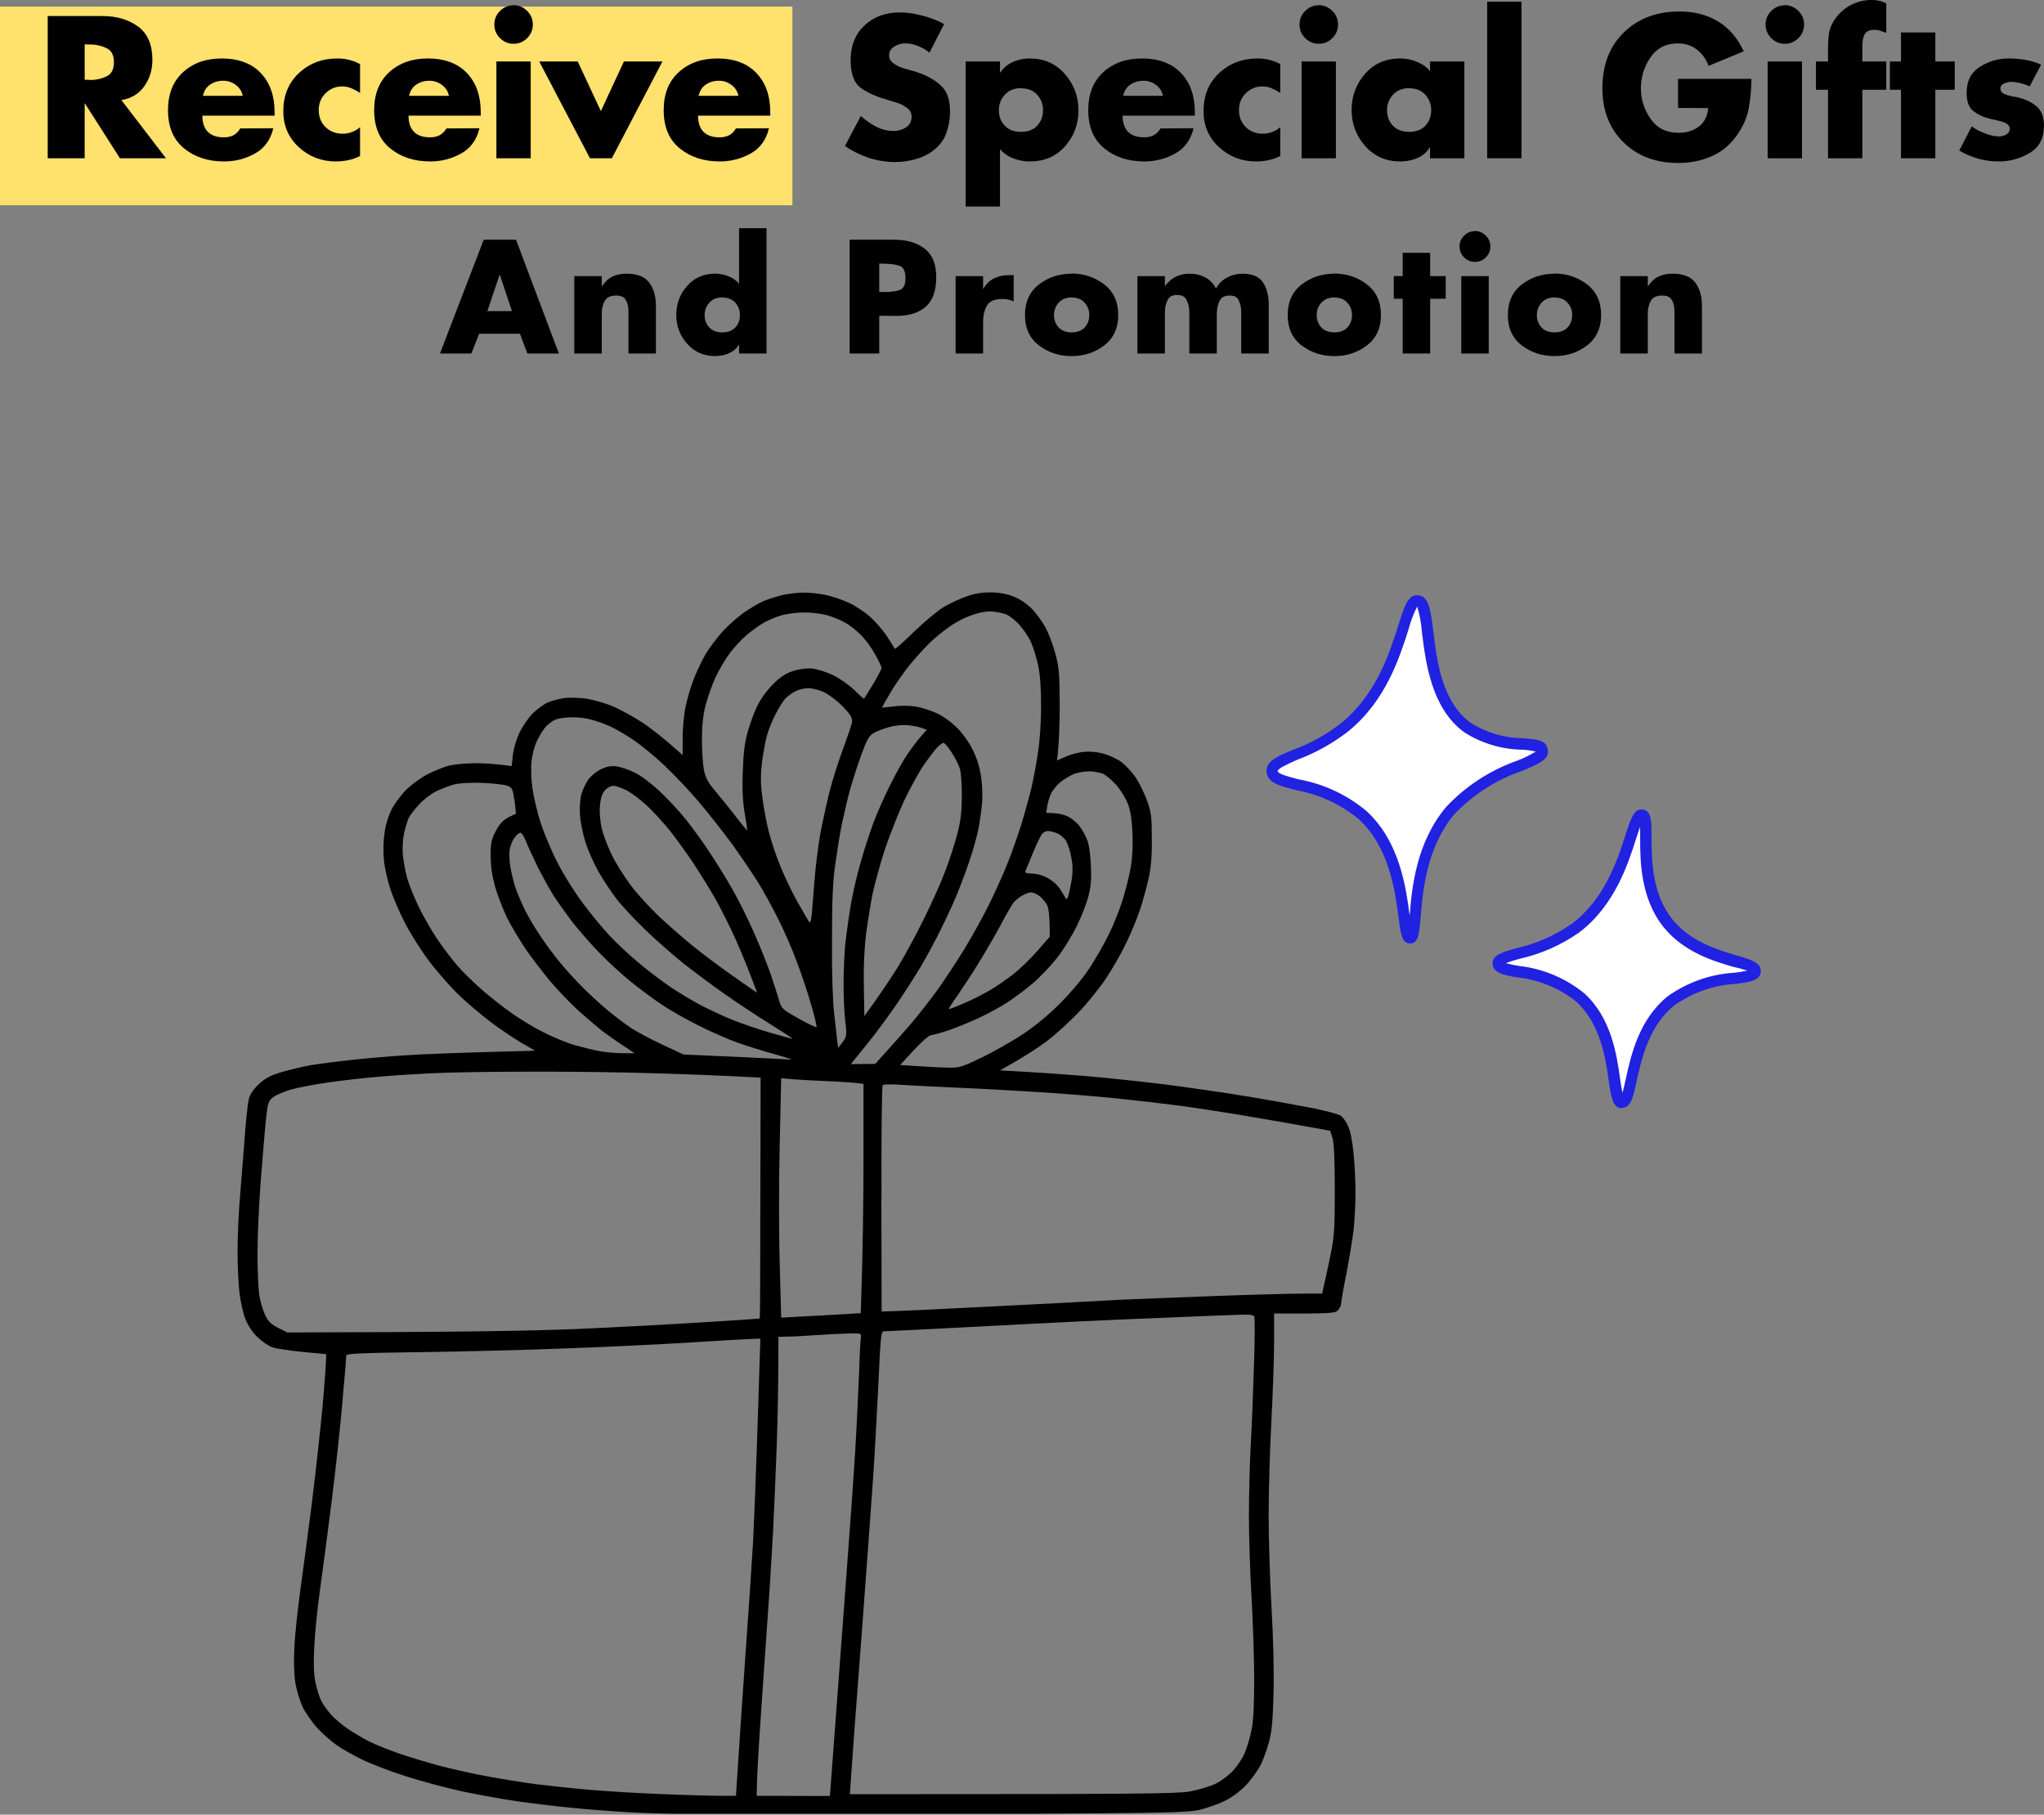 <svg xmlns="http://www.w3.org/2000/svg" xmlns:xlink="http://www.w3.org/1999/xlink" zoomAndPan="magnify" preserveAspectRatio="xMidYMid meet" version="1.0" viewBox="59.11 23.07 541.77 481.01"><rect x="59.11" y="23.07" width="541.77" height="481.01" fill="#808080" stroke="none"/><defs><g/><clipPath id="bea55ddb9d"><path d="M 59.105 24.816 L 269.141 24.816 L 269.141 77.473 L 59.105 77.473 Z M 59.105 24.816 " clip-rule="nonzero"/></clipPath><clipPath id="4cf9a93a7b"><path d="M 122 180.094 L 419 180.094 L 419 503.816 L 122 503.816 Z M 122 180.094 " clip-rule="nonzero"/></clipPath><clipPath id="2a8bd13e01"><path d="M 394.863 180.094 L 470 180.094 L 470 274 L 394.863 274 Z M 394.863 180.094 " clip-rule="nonzero"/></clipPath><clipPath id="924a2136bc"><path d="M 454 237 L 525.926 237 L 525.926 317 L 454 317 Z M 454 237 " clip-rule="nonzero"/></clipPath></defs><g clip-path="url(#bea55ddb9d)"><path fill="#ffe16d" d="M 59.105 24.816 L 269.141 24.816 L 269.141 77.473 L 59.105 77.473 Z M 59.105 24.816 " fill-opacity="1" fill-rule="nonzero"/></g><g clip-path="url(#4cf9a93a7b)"><path fill="#000000" d="M 272.152 180.145 C 273.594 180.145 276.18 180.383 277.906 180.766 C 279.633 181.102 282.414 182.059 284.141 182.871 C 285.867 183.641 288.406 185.363 289.844 186.656 C 291.234 187.902 293.25 190.25 294.258 191.832 C 295.312 193.41 296.176 194.848 296.27 195.039 C 296.344 195.234 298.621 193.219 301.402 190.488 C 304.18 187.809 307.777 184.836 309.312 183.926 C 310.895 183.016 313.531 181.77 315.211 181.195 C 317.223 180.43 319.238 180.094 321.539 180.094 C 323.84 180.094 325.758 180.43 327.676 181.148 C 329.402 181.82 331.176 183.016 332.566 184.406 C 333.766 185.605 335.395 187.902 336.258 189.438 C 337.074 191.016 338.27 194.129 338.848 196.383 C 339.805 199.926 339.949 201.602 339.996 209.555 C 339.996 214.535 339.855 219.996 339.273 224.645 L 341.574 223.637 C 342.824 223.062 345.027 222.488 346.469 222.344 C 348.145 222.199 350.062 222.391 351.742 222.871 C 353.18 223.305 355.242 224.262 356.297 225.027 C 357.352 225.793 359.027 227.613 360.035 229.004 C 360.996 230.441 362.387 233.219 363.105 235.184 C 364.254 238.391 364.398 239.492 364.398 245.242 C 364.473 249.793 364.207 252.906 363.582 255.781 C 363.105 258.031 362.051 261.816 361.281 264.164 C 360.516 266.512 358.789 270.633 357.496 273.266 C 356.25 275.898 353.805 280.117 352.125 282.605 C 350.445 285.098 347.188 289.168 344.789 291.613 C 342.391 294.102 338.652 297.504 336.398 299.18 C 334.145 300.859 330.5 303.254 324.172 306.797 L 330.406 307.137 C 333.855 307.328 340.953 307.805 346.227 308.238 C 351.5 308.668 360.996 309.672 367.324 310.441 C 373.652 311.254 384.008 312.738 390.34 313.793 C 396.668 314.848 404.434 316.285 407.598 316.906 C 410.762 317.578 413.832 318.391 414.453 318.773 C 415.027 319.16 415.941 320.402 416.422 321.555 C 416.992 322.703 417.57 325.672 417.859 328.594 C 418.148 331.375 418.387 336.117 418.387 339.133 C 418.387 342.152 418.148 346.605 417.91 348.953 C 417.621 351.301 416.762 356.57 415.992 360.594 C 415.18 364.57 414.555 368.258 414.555 368.738 C 414.555 369.168 414.168 369.934 413.691 370.414 C 412.969 371.18 411.918 371.277 396.816 371.23 L 396.816 378.797 C 396.816 382.918 396.48 392.355 396.094 399.73 C 395.703 407.109 395.371 418.316 395.371 424.641 C 395.371 430.965 395.703 442.078 396.137 449.309 C 396.613 457.359 396.809 466.125 396.668 471.824 C 396.473 479.059 396.234 481.98 395.469 484.758 C 394.938 486.723 393.934 489.547 393.215 490.984 C 392.445 492.422 390.719 494.816 389.379 496.254 C 387.844 497.836 385.688 499.465 383.816 500.375 C 382.137 501.238 379.117 502.289 377.152 502.77 C 373.844 503.535 369.387 503.633 322.973 503.871 C 295.164 504.016 263.855 504.109 253.453 504.062 C 243.047 504.016 230.629 503.727 225.883 503.441 C 221.137 503.156 214.039 502.625 210.059 502.195 C 206.129 501.812 199.848 501.047 196.156 500.52 C 192.465 499.992 185.895 498.793 181.531 497.883 C 177.168 496.926 170.406 495.105 166.43 493.812 C 162.496 492.566 157.414 490.602 155.16 489.5 C 152.906 488.398 149.887 486.723 148.449 485.715 C 147.012 484.711 144.66 482.699 143.32 481.215 C 141.93 479.73 140.152 477.191 139.34 475.562 C 138.57 473.883 137.66 470.914 137.375 468.949 C 137.039 466.699 136.941 463.203 137.133 459.609 C 137.273 456.449 137.996 449.98 138.621 445.238 C 139.289 440.496 140.684 429.957 141.738 421.766 C 142.742 413.574 144.039 401.887 144.613 395.805 C 145.145 389.672 145.574 384.066 145.574 382.008 L 139.484 381.434 C 136.078 381.094 132.484 380.57 131.43 380.234 C 130.375 379.898 128.551 378.656 127.305 377.457 C 125.961 376.117 124.766 374.297 124.141 372.668 C 123.566 371.23 122.895 368.211 122.605 365.961 C 122.316 363.707 122.078 358.773 122.078 354.941 C 122.078 351.109 122.316 345.504 122.555 342.488 C 122.793 339.469 123.371 332.332 123.801 326.68 C 124.191 321.027 124.762 315.52 125.047 314.465 C 125.34 313.219 126.246 311.832 127.637 310.535 C 129.266 308.957 130.609 308.188 133.488 307.328 C 135.5 306.703 139.098 305.844 141.492 305.41 C 143.891 305.027 148.926 304.355 152.762 303.973 C 156.598 303.543 162.973 303.016 166.906 302.777 C 170.883 302.488 180.137 302.105 200.945 301.578 L 197.207 299.422 C 195.191 298.18 191.598 295.832 189.344 294.105 C 187.043 292.383 183.207 289.172 180.855 286.922 C 178.508 284.668 174.914 280.598 172.852 277.82 C 170.742 275.039 167.91 270.539 166.473 267.758 C 165.035 264.98 163.309 261.004 162.637 258.898 C 161.914 256.789 161.152 253.438 160.91 251.473 C 160.672 249.27 160.672 246.492 160.984 244.289 C 161.223 242.035 161.945 239.641 162.805 237.82 C 163.574 236.238 165.395 233.797 166.785 232.406 C 168.176 231.02 170.719 229.199 172.445 228.289 C 174.168 227.426 176.664 226.418 177.957 226.035 C 179.301 225.703 182.418 225.414 184.91 225.367 C 187.402 225.367 190.664 225.559 194.738 226.133 L 195.027 223.352 C 195.172 221.82 195.941 219.188 196.707 217.461 C 197.523 215.738 199.105 213.391 200.254 212.238 C 201.453 211.043 203.277 209.699 204.332 209.27 C 205.387 208.793 207.449 208.266 208.887 208.074 C 210.324 207.926 213.008 208.027 214.879 208.312 C 216.699 208.645 219.867 209.559 221.832 210.418 C 223.797 211.281 227.25 213.199 229.504 214.684 C 231.758 216.168 235.016 218.707 240.051 223.211 L 240.051 218.66 C 240.051 216.168 240.383 212.43 240.82 210.418 C 241.25 208.359 242.207 205.055 242.977 203.09 C 243.742 201.125 245.18 198.109 246.141 196.434 C 247.148 194.754 249.16 192.121 250.598 190.492 C 252.039 188.91 254.531 186.707 256.113 185.559 C 257.695 184.457 260.094 183.02 261.387 182.445 C 262.68 181.871 265.078 181.152 266.66 180.766 C 268.242 180.43 270.738 180.145 272.176 180.145 Z M 315.305 186.656 C 314.105 187.137 312.043 188.285 310.75 189.195 C 309.406 190.105 307.297 191.832 306.004 193.027 C 304.711 194.227 302.312 196.812 300.68 198.777 C 299.051 200.742 296.559 204.191 295.262 206.441 C 293.922 208.691 292.867 210.562 292.914 210.609 C 292.988 210.656 294.305 210.516 295.887 210.324 C 297.469 210.082 300.059 210.082 301.641 210.324 C 303.223 210.562 305.859 211.375 307.539 212.191 C 309.266 213.004 311.516 214.684 312.957 216.168 C 314.348 217.555 316.121 220.094 317.031 222.012 C 318.117 224.246 318.836 226.641 319.188 229.195 C 319.48 231.305 319.578 234.418 319.379 236.141 C 319.238 237.867 318.809 240.883 318.422 242.848 C 318.043 244.812 316.984 248.598 316.07 251.23 C 315.211 253.867 313.676 257.891 312.715 260.238 C 311.758 262.535 309.84 266.703 308.402 269.578 C 307.012 272.406 304.711 276.668 303.32 279.016 C 301.93 281.363 299.102 285.816 297.039 288.836 C 295.023 291.852 291.379 296.785 288.984 299.758 L 284.621 305.121 L 291.094 305.074 C 295.551 300.141 298.43 296.883 300.395 294.633 C 302.312 292.383 305.477 288.355 307.395 285.723 C 309.312 283.086 312.668 278.012 314.824 274.465 C 316.984 270.922 320.004 265.41 321.539 262.25 C 323.074 259.09 325.23 254.297 326.285 251.617 C 327.387 248.887 329.02 244.145 329.977 241.078 C 330.887 237.965 332.086 233.699 332.566 231.594 C 333.043 229.484 333.812 225.414 334.242 222.492 C 334.719 219.473 335.059 214.25 335.059 210.277 C 335.059 205.535 334.82 202.133 334.293 199.496 C 333.816 197.391 332.996 194.613 332.375 193.27 C 331.801 191.977 330.359 189.82 329.211 188.574 C 328.012 187.332 326.43 186.086 325.613 185.844 C 324.797 185.605 323.551 185.32 322.738 185.223 C 321.922 185.078 320.438 185.129 319.379 185.367 C 318.324 185.559 316.504 186.133 315.305 186.66 Z M 261.605 188.094 C 260.406 188.766 258.395 190.25 257.098 191.305 C 255.805 192.406 253.789 194.562 252.59 196.141 C 251.391 197.723 249.668 200.645 248.754 202.609 C 247.844 204.574 246.695 207.926 246.117 210.035 C 245.449 212.668 245.16 215.496 245.16 219.137 C 245.16 222.059 245.398 225.648 245.688 227.184 C 246.164 229.387 246.789 230.535 249.043 233.172 C 250.531 234.941 252.977 237.961 254.414 239.879 C 255.852 241.746 257.098 243.23 257.148 243.184 C 257.219 243.137 256.906 241.121 256.523 238.777 C 255.992 235.711 255.801 232.547 255.992 227.758 C 256.133 222.918 256.469 219.996 257.238 217.219 C 257.812 215.113 258.965 211.996 259.781 210.273 C 260.691 208.406 262.371 206.059 263.953 204.477 C 265.918 202.512 267.309 201.602 269.273 200.934 C 270.953 200.406 272.82 200.164 274.309 200.262 C 275.652 200.406 278.047 201.125 279.82 201.988 C 281.547 202.801 284.09 204.574 285.48 205.914 C 286.82 207.254 288.02 208.309 288.117 208.262 C 288.215 208.168 289.316 206.441 290.516 204.43 C 291.762 202.371 292.766 200.406 292.766 200.117 C 292.766 199.781 291.953 198.105 290.992 196.383 C 290.035 194.656 288.355 192.406 287.254 191.352 C 286.199 190.25 284.375 188.812 283.18 188.141 C 281.98 187.426 279.727 186.512 278.145 186.082 C 276.562 185.699 273.875 185.363 272.152 185.41 C 270.426 185.41 267.836 185.75 266.398 186.129 C 264.957 186.516 262.801 187.426 261.602 188.094 Z M 267.453 208.023 C 266.883 208.598 265.633 210.465 264.77 212.191 C 263.859 213.914 262.805 216.5 262.422 217.938 C 261.988 219.375 261.414 222.633 261.078 225.125 C 260.688 228.523 260.688 230.824 261.152 234.227 C 261.441 236.715 262.203 240.836 262.828 243.328 C 263.453 245.816 264.844 250.031 265.945 252.668 C 267 255.301 269.062 259.613 270.547 262.246 C 272.035 264.883 273.426 267.23 273.617 267.516 C 273.855 267.805 274.145 266.895 274.285 265.363 C 274.383 263.926 274.719 259.805 275.008 256.262 C 275.301 252.715 275.969 247.301 276.496 244.285 C 277.07 241.266 278.172 236.188 278.941 233.027 C 279.754 229.867 281.387 224.691 282.586 221.531 C 283.734 218.367 284.836 215.207 284.934 214.488 C 285.074 213.387 284.645 212.621 282.633 210.465 C 281.242 209.027 279.035 207.305 277.695 206.633 C 276.352 205.961 274.434 205.484 273.379 205.484 C 272.324 205.484 270.836 205.82 270.023 206.25 C 269.207 206.633 268.105 207.449 267.48 208.023 Z M 203.496 216.023 C 202.773 216.934 201.77 218.656 201.242 219.855 C 200.711 221.051 200.137 223.305 199.996 224.883 C 199.801 226.512 199.898 229.578 200.234 232.07 C 200.566 234.418 201.574 238.633 202.488 241.41 C 203.398 244.188 205.41 248.93 206.996 251.949 C 208.527 254.965 211.5 259.707 213.609 262.488 C 215.672 265.266 218.836 269.098 220.66 271.062 C 222.48 273.027 226.027 276.332 228.523 278.391 C 231.016 280.5 234.805 283.324 236.914 284.762 C 239.023 286.152 242.57 288.309 244.824 289.504 C 247.078 290.652 250.816 292.426 253.215 293.383 C 255.613 294.344 260.07 295.875 263.188 296.785 C 266.254 297.648 268.941 298.414 269.18 298.414 C 269.371 298.414 266.734 296.691 263.285 294.535 C 259.832 292.426 254.461 288.832 251.297 286.629 C 248.133 284.426 243.195 280.738 240.27 278.438 C 237.391 276.141 232.789 272.066 230.055 269.434 C 227.324 266.797 223.918 263.156 222.48 261.289 C 221.09 259.469 218.934 256.211 217.734 254.105 C 216.535 251.996 215 248.547 214.332 246.441 C 213.66 244.332 212.988 241.121 212.844 239.254 C 212.703 237.289 212.844 235.039 213.176 233.746 C 213.469 232.547 214.328 230.777 215 229.77 C 215.766 228.715 217.203 227.52 218.449 226.945 C 220.082 226.176 221.086 226.035 222.668 226.227 C 223.773 226.418 225.93 227.137 227.418 227.902 C 228.953 228.621 231.781 230.777 233.938 232.789 C 236.047 234.75 239.164 238.105 240.84 240.211 C 242.52 242.32 245.301 246.105 246.93 248.594 C 248.609 251.086 251.438 255.637 253.164 258.656 C 254.891 261.672 257.574 267.086 259.109 270.633 C 260.691 274.176 262.609 279.062 263.426 281.41 C 264.191 283.758 265.199 286.82 265.582 288.117 C 266.254 290.461 266.398 290.559 270.762 293.051 C 273.254 294.438 275.363 295.445 275.508 295.301 C 275.648 295.156 275.031 292.473 274.117 289.41 C 273.254 286.344 271.527 281.219 270.328 278.055 C 269.18 274.895 266.973 269.816 265.438 266.797 C 263.953 263.781 261.508 259.324 260.066 256.98 C 258.582 254.633 255.465 250.031 253.164 246.824 C 250.812 243.613 246.836 238.582 244.34 235.613 C 241.848 232.691 237.727 228.332 235.23 225.984 C 232.738 223.59 228.953 220.523 226.84 219.086 C 224.73 217.699 221.949 216.07 220.609 215.496 C 219.312 214.922 217.156 214.152 215.812 213.816 C 214.52 213.434 212.219 213.148 210.781 213.195 C 209.34 213.195 207.375 213.434 206.465 213.77 C 205.555 214.109 204.211 215.113 203.492 216.023 Z M 290.613 217.41 C 289.461 218.129 288.84 219.23 287.449 223.016 C 286.488 225.648 285.148 229.816 284.426 232.309 C 283.758 234.801 282.797 238.918 282.27 241.41 C 281.742 243.902 280.977 248.789 280.496 252.188 C 279.824 256.93 279.633 261.723 279.633 272.309 C 279.559 280.5 279.824 288.449 280.207 291.707 C 280.539 294.727 280.93 298.031 281.023 299.039 L 281.262 300.809 C 283.609 297.984 283.656 297.84 283.18 294.008 C 282.887 291.805 282.703 287.254 282.703 283.805 C 282.703 280.402 282.941 275.516 283.18 273.027 C 283.469 270.535 284.09 265.984 284.617 262.965 C 285.094 259.949 286.297 254.871 287.207 251.711 C 288.07 248.547 289.652 243.805 290.609 241.172 C 291.617 238.535 293.582 234.035 295.07 231.109 C 296.508 228.188 298.57 224.547 299.625 222.969 C 300.727 221.387 302.309 219.281 303.172 218.32 L 304.754 216.5 C 302.883 215.734 301.207 215.445 299.863 215.305 C 298.328 215.156 296.266 215.352 294.688 215.832 C 293.246 216.215 291.426 216.934 290.609 217.41 Z M 303.797 226.082 C 302.648 227.805 300.395 231.879 298.812 235.184 C 297.277 238.488 294.977 244.285 293.68 248.117 C 292.434 251.949 290.996 257.219 290.422 259.852 C 289.891 262.488 289.125 267.23 288.695 270.391 C 288.219 274.176 287.973 278.918 288.07 284.285 L 288.211 292.426 C 293.004 285.77 295.785 281.551 297.465 278.773 C 299.141 275.996 302.211 270.297 304.273 266.082 C 306.336 261.863 308.828 256.262 309.785 253.625 C 310.793 250.992 312.137 246.773 312.809 244.285 C 313.719 240.789 314.004 238.488 314.055 234.227 C 314.055 231.207 313.863 227.855 313.523 226.801 C 313.191 225.746 312.23 223.828 311.367 222.535 C 310.504 221.195 309.547 220.094 309.258 219.996 C 308.969 219.902 308.105 220.523 307.34 221.387 C 306.574 222.25 304.992 224.355 303.793 226.082 Z M 340.238 230.344 C 339.328 231.062 338.176 232.406 337.742 233.316 C 337.312 234.227 336.832 235.758 336.688 236.762 L 336.398 238.535 C 339.371 238.535 341.098 238.969 342.152 239.492 C 343.207 240.02 344.598 241.172 345.223 242.031 C 345.848 242.848 346.754 244.43 347.188 245.48 C 347.715 246.68 348.098 249.219 348.242 252.188 C 348.434 255.734 348.312 257.84 347.668 260.332 C 347.234 262.199 345.848 265.84 344.551 268.477 C 343.258 271.109 340.859 274.988 339.184 277.098 C 337.504 279.207 334.625 282.223 332.805 283.758 C 330.934 285.336 327.914 287.59 326.094 288.785 C 324.27 289.984 320.82 291.852 318.422 292.953 C 316.023 294.055 312.43 295.539 310.414 296.211 C 308.352 296.883 306.289 297.457 305.859 297.457 C 305.383 297.457 303.367 299.23 301.352 301.383 L 297.707 305.359 C 305.957 305.934 309.598 306.078 311.133 306.078 C 313.531 306.078 314.586 305.695 319.766 303.156 C 322.977 301.574 327.77 298.844 330.406 297.074 C 333.379 295.109 337.023 292.09 339.996 289.121 C 342.824 286.297 346.086 282.414 347.859 279.73 C 349.492 277.242 351.793 273.219 352.941 270.871 C 354.141 268.523 355.723 264.5 356.539 262.008 C 357.352 259.52 358.359 255.492 358.793 253.145 C 359.273 250.273 359.434 247.16 359.27 243.805 C 359.129 240.309 358.738 237.961 358.07 236.141 C 357.496 234.703 356.152 232.453 355 231.16 C 353.852 229.867 352.219 228.523 351.406 228.141 C 350.543 227.805 348.816 227.52 347.57 227.52 C 346.273 227.566 344.5 227.902 343.59 228.285 C 342.68 228.715 341.145 229.625 340.234 230.344 Z M 174.582 232.883 C 173.289 233.555 171.273 235.086 170.172 236.332 C 169.02 237.531 167.824 239.109 167.438 239.879 C 167.105 240.598 166.527 242.465 166.191 244.047 C 165.859 245.723 165.715 248.117 165.902 249.793 C 166.094 251.375 166.527 253.961 166.957 255.543 C 167.348 257.121 168.73 260.57 169.977 263.207 C 171.227 265.84 173.527 269.816 175.059 272.066 C 176.594 274.32 178.945 277.434 180.285 278.965 C 181.629 280.547 184.555 283.422 186.809 285.387 C 189.062 287.348 192.609 290.129 194.719 291.613 C 196.828 293.098 200.473 295.348 202.867 296.547 C 205.266 297.793 209.004 299.371 211.258 300.043 C 213.512 300.664 216.629 301.48 218.211 301.719 C 219.793 302.004 222.48 302.246 224.203 302.246 L 227.32 302.246 C 222.145 298.844 219.648 297.074 218.453 296.117 C 217.254 295.156 214.566 292.859 212.508 291.039 C 210.445 289.168 206.992 285.578 204.883 283.086 C 202.82 280.594 199.848 276.715 198.312 274.465 C 196.828 272.211 194.672 268.617 193.566 266.465 C 192.512 264.262 191.074 260.621 190.402 258.32 C 189.539 255.301 189.203 252.953 189.156 250.031 C 189.156 246.488 189.348 245.625 190.5 243.375 C 191.457 241.555 192.367 240.547 193.758 239.781 C 194.812 239.254 195.727 238.777 195.82 238.777 C 195.918 238.777 195.723 237.195 195.488 235.328 C 194.957 231.973 194.914 231.828 193.426 231.301 C 192.562 231.016 189.59 230.68 186.809 230.586 C 183.598 230.488 180.914 230.633 179.379 231.016 C 178.082 231.398 175.926 232.215 174.582 232.883 Z M 218.117 236.762 C 217.977 238.68 218.191 240.836 218.648 242.848 C 219.078 244.57 220.277 247.688 221.332 249.793 C 222.34 251.902 224.59 255.445 226.27 257.699 C 227.949 259.949 231.352 263.684 233.844 266.031 C 236.34 268.379 240.414 271.926 242.906 273.938 C 245.398 275.949 249.621 279.109 252.258 280.977 C 254.895 282.848 257.676 284.809 258.441 285.289 L 259.785 286.199 C 257.434 279.875 255.66 275.566 254.32 272.547 C 252.977 269.527 250.676 264.883 249.234 262.246 C 247.797 259.613 245.016 255.109 243.098 252.188 C 241.18 249.266 238.207 245.195 236.531 243.086 C 234.852 240.98 232.07 238.008 230.395 236.43 C 228.715 234.895 226.316 233.121 225.07 232.5 C 223.777 231.879 222.289 231.352 221.668 231.352 C 221.043 231.352 220.035 231.879 219.461 232.547 C 218.648 233.457 218.312 234.559 218.117 236.762 Z M 332.996 248.883 C 332.039 251.23 331.125 253.48 330.938 253.863 C 330.695 254.441 331.078 254.582 332.66 254.633 C 333.957 254.633 335.586 255.109 337.023 255.926 C 338.559 256.836 339.66 257.938 340.574 259.52 C 341.82 261.723 341.867 261.723 342.25 260.57 C 342.488 259.902 342.875 257.984 343.16 256.262 C 343.496 254.105 343.453 252.285 343.062 250.273 C 342.773 248.691 342.152 246.773 341.672 245.961 C 341.195 245.195 340.09 244.234 339.227 243.902 C 338.316 243.562 337.262 243.328 336.879 243.328 C 336.445 243.328 335.824 243.613 335.441 243.949 C 335.051 244.332 333.953 246.535 332.996 248.883 Z M 194.195 248.355 C 194.051 249.41 194.121 251.566 194.434 253.145 C 194.723 254.727 195.344 257.219 195.824 258.656 C 196.352 260.094 197.453 262.68 198.316 264.402 C 199.18 266.129 200.953 269.145 202.297 271.109 C 203.59 273.074 205.891 276.188 207.379 278.008 C 208.863 279.828 211.695 282.941 213.66 284.906 C 215.625 286.871 218.789 289.746 220.609 291.23 C 222.434 292.715 225.07 294.68 226.363 295.539 C 227.707 296.449 231.352 298.414 234.516 299.898 L 240.27 302.582 C 260.312 303.445 267.117 303.828 268.316 303.922 C 269.562 304.07 268.078 303.492 264.723 302.582 C 261.559 301.719 256.906 300.281 254.414 299.371 C 251.918 298.461 247.27 296.449 244.105 294.82 C 240.941 293.242 236.625 290.797 234.516 289.359 C 232.406 287.973 228.762 285.242 226.363 283.324 C 223.969 281.41 220.082 277.816 217.734 275.375 C 215.336 272.883 212.078 269.145 210.496 267.039 C 208.914 264.93 206.801 261.961 205.844 260.477 C 204.887 258.941 203.016 255.59 201.719 253.051 C 200.473 250.465 198.988 247.301 198.508 246.055 C 198.031 244.812 197.355 243.758 197.02 243.805 C 196.73 243.805 196.016 244.379 195.438 245.148 C 194.91 245.867 194.336 247.301 194.191 248.355 Z M 327.77 262.297 C 327.34 262.824 325.758 265.555 324.223 268.477 C 322.641 271.398 319.957 275.996 318.23 278.773 C 316.504 281.551 314.059 285.242 312.812 287.062 C 311.566 288.832 310.559 290.367 310.652 290.512 C 310.727 290.605 312.477 289.938 314.586 289.027 C 316.695 288.117 319.812 286.535 321.539 285.527 C 323.266 284.523 326.047 282.559 327.77 281.219 C 329.496 279.875 332.324 277.098 334.102 275.086 L 337.359 271.352 C 337.359 265.746 337.07 263.828 336.637 262.965 C 336.25 262.199 335.344 261.098 334.625 260.57 C 333.855 259.996 332.852 259.566 332.324 259.613 C 331.793 259.613 330.742 260.043 329.926 260.523 C 329.109 261.004 328.152 261.816 327.77 262.297 Z M 159.48 308.473 C 155.934 308.762 149.988 309.434 146.297 309.957 C 142.602 310.484 138.047 311.348 136.227 311.875 C 134.402 312.402 132.246 313.312 131.527 313.887 C 130.328 314.797 130.09 315.418 129.707 318.773 C 129.465 320.883 128.844 328.113 128.316 334.82 C 127.785 341.527 127.355 350.723 127.355 355.18 C 127.355 359.633 127.594 364.711 127.832 366.438 C 128.121 368.16 128.84 370.508 129.414 371.707 C 130.23 373.383 131.043 374.148 132.867 375.059 L 135.266 376.258 C 182.637 376.164 200.039 375.824 211.738 375.348 C 221.902 374.914 237.008 374.102 245.301 373.574 C 253.594 373.094 260.453 372.617 260.5 372.52 C 260.57 372.473 260.641 358.102 260.641 340.57 L 260.715 308.715 C 251.219 308.188 241.438 307.805 232.855 307.562 C 224.273 307.277 209.074 307.086 199.055 307.133 C 189.035 307.133 177.48 307.324 173.402 307.562 C 169.328 307.758 163.047 308.137 159.5 308.473 Z M 265.777 326.246 C 265.539 335.828 265.539 350.102 265.777 358.004 L 266.164 372.328 C 275.465 371.848 280.215 371.562 282.707 371.418 L 287.262 371.133 C 287.836 354.316 287.984 340.668 287.984 329.938 L 287.984 310.391 C 286.305 310.055 282.805 309.863 279.113 309.672 C 275.422 309.527 271.012 309.289 269.285 309.145 L 266.168 308.859 Z M 292.723 340.855 L 292.793 370.699 C 295.238 370.699 308.234 370.078 323.242 369.312 C 338.297 368.543 353.062 367.777 356.082 367.586 C 359.152 367.441 370.035 367.012 380.297 366.629 C 390.605 366.242 401.395 365.957 404.27 365.957 L 409.543 365.957 C 410.453 362.027 411.223 358.438 411.844 355.371 C 412.805 350.582 412.898 348.473 412.898 338.363 C 412.898 330.797 412.707 326.199 412.328 324.855 L 411.703 322.797 C 399.668 320.594 392.234 319.348 387.488 318.535 C 382.742 317.766 375.645 316.664 371.668 316.137 C 367.734 315.613 360.305 314.75 355.125 314.223 C 349.996 313.695 340.742 312.93 334.508 312.547 C 328.324 312.16 318.301 311.59 312.211 311.348 C 306.172 311.062 299.461 310.727 297.352 310.582 C 295.238 310.438 293.32 310.488 293.082 310.676 C 292.844 310.867 292.695 324.426 292.75 340.855 Z M 365.887 372.426 C 355.867 372.809 335.586 373.766 320.82 374.578 C 306.051 375.348 293.68 375.969 293.25 375.969 C 292.676 375.969 292.434 378.078 291.957 389.527 C 291.566 396.949 290.996 407.777 290.613 413.574 C 290.223 419.367 288.84 438.34 287.543 455.727 C 286.203 473.117 284.957 489.883 284.762 492.996 L 284.375 498.648 C 363.438 498.648 370.871 498.504 374.418 497.93 C 376.719 497.5 379.836 496.59 381.32 495.871 C 382.809 495.152 384.871 493.57 385.973 492.371 C 387.027 491.223 388.418 489.164 388.992 487.82 C 389.566 486.527 390.383 483.797 390.816 481.738 C 391.344 479.055 391.535 475.273 391.535 468.086 C 391.535 462.625 391.203 452.758 390.816 446.148 C 390.426 439.582 390.145 430.004 390.145 424.828 C 390.145 419.703 390.336 411.32 390.621 406.148 C 390.91 401.023 391.293 391.441 391.484 384.832 C 391.723 378.27 391.723 372.566 391.582 372.137 C 391.391 371.609 390.574 371.465 387.699 371.562 C 385.734 371.609 375.902 371.992 365.883 372.426 Z M 267.98 377.359 L 265.441 377.406 C 265.441 388.758 265.25 398.195 265.008 405.668 C 264.719 413.188 264.289 423.773 264.004 429.141 C 263.711 434.555 263.09 444.805 262.566 451.895 C 262.09 459.031 261.223 471.199 260.695 478.961 C 260.164 486.766 259.734 494.48 259.734 496.109 L 259.664 499.078 L 279.082 499.125 C 280.086 485.57 281.43 467.605 282.723 450.457 C 284.02 433.355 285.41 414.051 285.793 407.582 C 286.184 401.164 286.609 391.965 286.801 387.223 C 286.941 382.48 287.188 378.121 287.277 377.547 C 287.469 376.492 287.375 376.445 283.777 376.543 C 281.715 376.59 277.879 376.781 275.242 376.973 C 272.605 377.164 269.344 377.355 267.953 377.355 Z M 209.344 380.473 C 198.699 380.902 181.152 381.336 170.41 381.477 C 155.211 381.672 150.852 381.863 150.898 382.34 C 150.898 382.676 150.465 388.09 149.891 394.41 C 149.363 400.734 148.07 412.711 147.016 420.996 C 145.961 429.332 144.57 439.969 143.898 444.711 C 143.227 449.453 142.555 456.156 142.41 459.559 C 142.172 463.824 142.27 466.793 142.703 468.902 C 143.035 470.625 143.707 472.828 144.234 473.836 C 144.711 474.84 145.914 476.516 146.922 477.617 C 147.926 478.719 149.895 480.398 151.332 481.355 C 152.816 482.359 155.262 483.797 156.848 484.613 C 158.43 485.426 162.023 486.863 164.758 487.82 C 167.539 488.781 172.621 490.312 176.023 491.223 C 179.477 492.086 185.18 493.379 188.73 494 C 192.324 494.672 197.793 495.535 200.957 495.965 C 204.121 496.352 210.16 497.02 214.383 497.402 C 218.602 497.785 227.469 498.359 234.039 498.602 C 240.656 498.887 247.895 499.078 250.102 499.078 L 254.176 499.078 C 255.137 484.086 256.047 470.863 256.812 460.039 C 257.582 449.262 258.445 436.422 258.73 431.535 C 258.973 426.699 259.402 415.777 259.691 407.344 C 259.98 398.914 260.316 388.855 260.414 384.973 L 260.652 377.887 C 257.152 377.98 249.961 378.414 242.43 378.891 C 234.953 379.371 220.039 380.09 209.348 380.473 Z M 209.344 380.473 " fill-opacity="1" fill-rule="evenodd"/></g><path fill="#ffffff" d="M 396.293 227.543 C 396.086 223.961 406.168 223.543 415.477 215.969 C 431.016 203.379 430.867 181.934 434.895 182.352 C 438.922 182.77 434.895 206.395 448.051 215.91 C 456.43 222.055 467.348 218.891 467.887 221.875 C 468.48 225.336 453.301 226.527 443.633 237.805 C 431.973 251.406 435.492 271.508 432.895 271.539 C 430.301 271.57 432.895 250.66 420.277 239.027 C 410.344 230.02 396.535 231.777 396.293 227.543 Z M 396.293 227.543 " fill-opacity="1" fill-rule="nonzero"/><g clip-path="url(#2a8bd13e01)"><path fill="#2121e2" d="M 432.867 273.148 C 435.074 273.148 435.281 270.645 435.668 266.109 C 436.238 259.219 437.223 247.648 444.617 238.875 C 447.098 236.273 449.848 234.004 452.875 232.066 C 455.902 230.129 459.117 228.582 462.516 227.422 C 466.902 225.574 469.824 224.441 469.348 221.727 C 468.871 219.012 466.184 219.102 462.695 218.742 C 460.254 218.715 457.859 218.355 455.52 217.66 C 453.18 216.965 450.977 215.965 448.914 214.656 C 441.277 209.078 439.965 198.281 439.012 190.406 C 438.324 184.855 437.848 181.156 435.043 180.859 C 432.238 180.562 431.344 183.844 429.676 189.031 C 427.379 196.25 423.887 207.199 414.551 214.773 C 410.641 217.801 406.363 220.168 401.723 221.875 C 397.605 223.543 394.652 224.855 394.805 227.602 C 394.98 230.586 398.383 231.418 402.707 232.523 C 405.75 233.078 408.676 234.008 411.48 235.312 C 414.285 236.613 416.879 238.25 419.262 240.219 C 427.379 247.676 428.867 259.25 429.793 266.172 C 430.359 270.676 430.719 273.148 432.867 273.148 Z M 466.156 222.293 C 464.613 223.242 462.992 224.039 461.293 224.68 C 457.707 225.938 454.316 227.602 451.129 229.676 C 447.941 231.746 445.047 234.168 442.441 236.938 C 434.418 246.484 433.344 258.414 432.746 265.781 C 431.793 258.445 430.18 246.215 421.293 238.043 C 418.723 235.895 415.918 234.113 412.887 232.691 C 409.852 231.27 406.688 230.262 403.395 229.66 C 401.039 229.062 397.816 228.227 397.758 227.48 C 397.758 226.738 400.531 225.574 402.828 224.5 C 407.734 222.684 412.258 220.176 416.398 216.984 C 426.453 208.84 430.062 197.387 432.477 189.809 C 433.008 187.734 433.762 185.746 434.746 183.844 C 435.418 186.062 435.836 188.328 435.996 190.645 C 437.012 198.758 438.473 210.688 447.152 217.133 C 449.441 218.598 451.883 219.727 454.484 220.516 C 457.082 221.309 459.742 221.73 462.457 221.785 C 463.707 221.828 464.941 221.996 466.156 222.293 Z M 466.156 222.293 " fill-opacity="1" fill-rule="nonzero"/></g><path fill="#ffffff" d="M 456.223 278.398 C 456.223 275.688 467.141 276.133 476.625 269.035 C 490.766 258.414 491.301 238.547 494.316 239.027 C 497.328 239.504 492.168 256.477 501.293 267.723 C 509.559 277.863 524.59 277.414 524.324 280.547 C 524.055 283.68 511.406 280.816 501.949 288.242 C 490.555 297.402 491.957 315.09 488.855 315.09 C 485.754 315.09 488.559 297.191 477.91 287.348 C 469.137 279.297 456.312 281.383 456.223 278.398 Z M 456.223 278.398 " fill-opacity="1" fill-rule="nonzero"/><g clip-path="url(#924a2136bc)"><path fill="#2121e2" d="M 489.035 316.699 C 491.332 316.699 492.02 313.926 492.883 309.75 C 494.195 303.785 496.195 294.836 502.996 289.496 C 505.379 287.816 507.945 286.496 510.699 285.539 C 513.449 284.582 516.281 284.02 519.191 283.859 C 522.832 283.383 525.605 283.023 525.816 280.668 C 526.023 278.312 523.219 277.387 519.34 276.312 C 514.508 274.879 507.199 272.672 502.457 266.855 C 496.941 260.055 496.879 250.988 496.852 244.961 C 496.852 240.637 496.852 238.012 494.555 237.652 C 492.258 237.297 491.363 239.98 489.93 244.453 C 487.902 250.777 484.5 261.367 475.73 267.93 C 471.258 271.035 466.363 273.195 461.055 274.402 C 457.324 275.445 454.613 276.191 454.73 278.551 C 454.852 280.906 457.477 281.531 461.203 282.129 C 464.098 282.434 466.891 283.141 469.582 284.25 C 472.273 285.363 474.75 286.832 477.012 288.66 C 483.367 294.629 484.68 303.574 485.516 309.543 C 486.141 313.867 486.559 316.699 488.914 316.82 Z M 522.234 280.34 C 521.113 280.598 519.98 280.785 518.836 280.906 C 515.645 281.094 512.547 281.723 509.531 282.785 C 506.52 283.852 503.715 285.312 501.117 287.168 C 493.508 293.316 491.391 302.801 490.02 309.125 C 489.75 310.316 489.453 311.719 489.152 312.703 C 488.914 311.688 488.707 310.258 488.527 309.035 C 487.633 302.652 486.23 292.957 479.07 286.395 C 476.602 284.379 473.898 282.754 470.957 281.516 C 468.02 280.277 464.969 279.477 461.801 279.117 C 460.602 278.934 459.418 278.688 458.25 278.371 C 459.449 277.91 460.672 277.52 461.918 277.207 C 467.562 275.922 472.762 273.637 477.52 270.348 C 487.066 263.219 490.645 252.031 492.762 245.379 C 493.121 244.305 493.48 243.141 493.836 242.219 C 493.836 243.082 493.836 244.098 493.836 245.023 C 493.836 250.988 493.836 261.16 500.102 268.883 C 505.41 275.418 513.258 277.832 518.445 279.324 C 519.727 279.602 520.988 279.938 522.234 280.34 Z M 522.234 280.34 " fill-opacity="1" fill-rule="nonzero"/></g><g fill="#000000" fill-opacity="1"><g transform="translate(68.553, 65.02)"><g><path d="M 22.703 -15.453 L 34.547 0 L 22.344 0 L 13.094 -14.5 L 13 -14.5 L 13 0 L 3.203 0 L 3.203 -37.703 L 17.844 -37.703 C 21.582 -37.672 24.703 -36.727 27.203 -34.875 C 29.703 -33.02 30.953 -30.078 30.953 -26.047 C 30.953 -23.453 30.242 -21.145 28.828 -19.125 C 27.41 -17.102 25.367 -15.863 22.703 -15.406 Z M 13 -30.203 L 13 -20.797 L 13.953 -20.797 C 14.117 -20.766 14.285 -20.75 14.453 -20.75 C 14.617 -20.75 14.77 -20.75 14.906 -20.75 C 16.363 -20.812 17.703 -21.148 18.922 -21.766 C 20.141 -22.391 20.75 -23.617 20.75 -25.453 C 20.75 -27.285 20.141 -28.508 18.922 -29.125 C 17.703 -29.738 16.363 -30.082 14.906 -30.156 C 14.77 -30.156 14.617 -30.156 14.453 -30.156 C 14.285 -30.156 14.117 -30.156 13.953 -30.156 Z M 13 -30.203 "/></g></g></g><g fill="#000000" fill-opacity="1"><g transform="translate(102.547, 65.02)"><g><path d="M 29.344 -12.25 L 29.344 -11.297 L 10.203 -11.297 C 10.203 -9.43 10.68 -8.004 11.641 -7.016 C 12.609 -6.035 14.031 -5.547 15.906 -5.547 C 16.863 -5.547 17.703 -5.727 18.422 -6.094 C 19.141 -6.469 19.75 -7.07 20.25 -7.906 L 29 -7.953 C 28.27 -4.879 26.645 -2.645 24.125 -1.25 C 21.602 0.145 18.879 0.844 15.953 0.844 C 11.711 0.844 8.176 -0.312 5.344 -2.625 C 2.508 -4.938 1.094 -8.312 1.094 -12.75 C 1.094 -17.02 2.414 -20.367 5.062 -22.797 C 7.719 -25.234 11.129 -26.453 15.297 -26.453 C 19.766 -26.453 23.223 -25.164 25.672 -22.594 C 28.117 -20.031 29.344 -16.566 29.344 -12.203 Z M 10.344 -16.547 L 20.906 -16.547 C 20.664 -17.742 20.051 -18.707 19.062 -19.438 C 18.082 -20.176 16.977 -20.547 15.75 -20.547 C 14.414 -20.547 13.25 -20.203 12.25 -19.516 C 11.25 -18.836 10.613 -17.832 10.344 -16.5 Z M 10.344 -16.547 "/></g></g></g><g fill="#000000" fill-opacity="1"><g transform="translate(133.043, 65.02)"><g><path d="M 21.5 -25 L 21.5 -17.297 C 20.832 -17.766 20.098 -18.172 19.297 -18.516 C 18.492 -18.867 17.66 -19.047 16.797 -19.047 C 15.066 -19.047 13.594 -18.445 12.375 -17.25 C 11.156 -16.051 10.547 -14.566 10.547 -12.797 C 10.547 -10.961 11.145 -9.453 12.344 -8.266 C 13.551 -7.086 15.086 -6.5 16.953 -6.5 C 17.117 -6.5 17.289 -6.504 17.469 -6.516 C 17.656 -6.535 17.832 -6.562 18 -6.594 C 18.633 -6.695 19.258 -6.891 19.875 -7.172 C 20.488 -7.453 21.031 -7.812 21.5 -8.25 L 21.5 -0.594 C 20.5 -0.094 19.457 0.27 18.375 0.5 C 17.289 0.727 16.195 0.844 15.094 0.844 C 11.301 0.844 8.031 -0.41 5.281 -2.922 C 2.531 -5.441 1.156 -8.633 1.156 -12.5 C 1.156 -16.633 2.535 -19.992 5.297 -22.578 C 8.066 -25.16 11.469 -26.453 15.5 -26.453 C 16.562 -26.453 17.602 -26.328 18.625 -26.078 C 19.645 -25.828 20.602 -25.453 21.5 -24.953 Z M 21.5 -25 "/></g></g></g><g fill="#000000" fill-opacity="1"><g transform="translate(157.189, 65.02)"><g><path d="M 29.344 -12.25 L 29.344 -11.297 L 10.203 -11.297 C 10.203 -9.43 10.68 -8.004 11.641 -7.016 C 12.609 -6.035 14.031 -5.547 15.906 -5.547 C 16.863 -5.547 17.703 -5.727 18.422 -6.094 C 19.141 -6.469 19.75 -7.07 20.25 -7.906 L 29 -7.953 C 28.27 -4.879 26.645 -2.645 24.125 -1.25 C 21.602 0.145 18.879 0.844 15.953 0.844 C 11.711 0.844 8.176 -0.312 5.344 -2.625 C 2.508 -4.938 1.094 -8.312 1.094 -12.75 C 1.094 -17.02 2.414 -20.367 5.062 -22.797 C 7.719 -25.234 11.129 -26.453 15.297 -26.453 C 19.766 -26.453 23.223 -25.164 25.672 -22.594 C 28.117 -20.031 29.344 -16.566 29.344 -12.203 Z M 10.344 -16.547 L 20.906 -16.547 C 20.664 -17.742 20.051 -18.707 19.062 -19.438 C 18.082 -20.176 16.977 -20.547 15.75 -20.547 C 14.414 -20.547 13.25 -20.203 12.25 -19.516 C 11.25 -18.836 10.613 -17.832 10.344 -16.5 Z M 10.344 -16.547 "/></g></g></g><g fill="#000000" fill-opacity="1"><g transform="translate(187.684, 65.02)"><g><path d="M 12.094 -25.656 L 12.094 0 L 3 0 L 3 -25.656 Z M 7.547 -40.594 C 8.953 -40.562 10.156 -40.047 11.156 -39.047 C 12.156 -38.047 12.656 -36.848 12.656 -35.453 C 12.656 -34.047 12.156 -32.844 11.156 -31.844 C 10.156 -30.844 8.953 -30.344 7.547 -30.344 C 6.148 -30.344 4.953 -30.844 3.953 -31.844 C 2.953 -32.844 2.453 -34.047 2.453 -35.453 C 2.453 -36.848 2.953 -38.047 3.953 -39.047 C 4.953 -40.047 6.148 -40.547 7.547 -40.547 Z M 7.547 -40.594 "/></g></g></g><g fill="#000000" fill-opacity="1"><g transform="translate(202.782, 65.02)"><g><path d="M 9.453 -25.656 L 15.594 -12.5 L 21.703 -25.656 L 31.906 -25.656 L 18.5 0 L 12.703 0 L -0.75 -25.656 Z M 9.453 -25.656 "/></g></g></g><g fill="#000000" fill-opacity="1"><g transform="translate(233.927, 65.02)"><g><path d="M 29.344 -12.25 L 29.344 -11.297 L 10.203 -11.297 C 10.203 -9.43 10.68 -8.004 11.641 -7.016 C 12.609 -6.035 14.031 -5.547 15.906 -5.547 C 16.863 -5.547 17.703 -5.727 18.422 -6.094 C 19.141 -6.469 19.75 -7.07 20.25 -7.906 L 29 -7.953 C 28.27 -4.879 26.645 -2.645 24.125 -1.25 C 21.602 0.145 18.879 0.844 15.953 0.844 C 11.711 0.844 8.176 -0.312 5.344 -2.625 C 2.508 -4.938 1.094 -8.312 1.094 -12.75 C 1.094 -17.02 2.414 -20.367 5.062 -22.797 C 7.719 -25.234 11.129 -26.453 15.297 -26.453 C 19.766 -26.453 23.223 -25.164 25.672 -22.594 C 28.117 -20.031 29.344 -16.566 29.344 -12.203 Z M 10.344 -16.547 L 20.906 -16.547 C 20.664 -17.742 20.051 -18.707 19.062 -19.438 C 18.082 -20.176 16.977 -20.547 15.75 -20.547 C 14.414 -20.547 13.25 -20.203 12.25 -19.516 C 11.25 -18.836 10.613 -17.832 10.344 -16.5 Z M 10.344 -16.547 "/></g></g></g><g fill="#000000" fill-opacity="1"><g transform="translate(264.422, 65.02)"><g/></g></g><g fill="#000000" fill-opacity="1"><g transform="translate(281.57, 65.02)"><g><path d="M 27.797 -35.594 L 23.906 -28 C 23 -28.727 21.988 -29.316 20.875 -29.766 C 19.758 -30.223 18.602 -30.453 17.406 -30.453 C 17.238 -30.453 17.051 -30.441 16.844 -30.422 C 16.645 -30.41 16.445 -30.367 16.25 -30.297 C 15.477 -30.129 14.773 -29.797 14.141 -29.297 C 13.516 -28.797 13.203 -28.129 13.203 -27.297 C 13.203 -26.492 13.5 -25.852 14.094 -25.375 C 14.695 -24.895 15.348 -24.504 16.047 -24.203 C 16.316 -24.098 16.578 -24.004 16.828 -23.922 C 17.078 -23.836 17.316 -23.766 17.547 -23.703 L 20.047 -23 C 22.68 -22.195 24.891 -21.035 26.672 -19.516 C 28.453 -18.004 29.344 -15.719 29.344 -12.656 C 29.344 -12.52 29.344 -12.383 29.344 -12.25 C 29.344 -12.113 29.344 -11.977 29.344 -11.844 C 29.281 -10.113 28.961 -8.422 28.391 -6.766 C 27.828 -5.117 26.848 -3.695 25.453 -2.5 C 24.18 -1.395 22.742 -0.578 21.141 -0.047 C 19.547 0.484 17.914 0.816 16.25 0.953 C 15.977 0.953 15.719 0.957 15.469 0.969 C 15.219 0.988 14.977 1 14.75 1 C 12.383 1 10.066 0.625 7.797 -0.125 C 5.535 -0.875 3.438 -1.914 1.5 -3.25 L 5.703 -11.203 C 6.93 -10.098 8.27 -9.16 9.719 -8.391 C 11.176 -7.629 12.738 -7.25 14.406 -7.25 C 14.469 -7.25 14.531 -7.25 14.594 -7.25 C 14.664 -7.25 14.734 -7.25 14.797 -7.25 C 15.898 -7.312 16.898 -7.648 17.797 -8.266 C 18.703 -8.891 19.156 -9.816 19.156 -11.047 C 19.156 -11.984 18.781 -12.734 18.031 -13.297 C 17.281 -13.867 16.438 -14.32 15.5 -14.656 C 15.102 -14.781 14.703 -14.898 14.297 -15.016 C 13.898 -15.141 13.535 -15.25 13.203 -15.344 C 13.129 -15.383 13.051 -15.41 12.969 -15.422 C 12.883 -15.441 12.812 -15.469 12.75 -15.5 C 9.781 -16.332 7.41 -17.398 5.641 -18.703 C 3.879 -20.004 3 -22.438 3 -26 C 3 -29.832 4.223 -32.898 6.672 -35.203 C 9.117 -37.504 12.227 -38.656 16 -38.656 C 16.77 -38.656 17.551 -38.613 18.344 -38.531 C 19.145 -38.445 19.945 -38.301 20.75 -38.094 C 22.02 -37.832 23.258 -37.484 24.469 -37.047 C 25.688 -36.617 26.797 -36.117 27.797 -35.547 Z M 27.797 -35.594 "/></g></g></g><g fill="#000000" fill-opacity="1"><g transform="translate(312.365, 65.02)"><g><path d="M 11.797 -25.656 L 11.797 -22.75 L 11.906 -22.75 C 12.664 -23.914 13.695 -24.805 15 -25.422 C 16.301 -26.035 17.648 -26.379 19.047 -26.453 C 19.148 -26.453 19.25 -26.453 19.344 -26.453 C 19.445 -26.453 19.551 -26.453 19.656 -26.453 C 23.488 -26.453 26.602 -25.078 29 -22.328 C 31.395 -19.578 32.594 -16.367 32.594 -12.703 C 32.594 -9.004 31.398 -5.82 29.016 -3.156 C 26.641 -0.488 23.551 0.844 19.75 0.844 C 19.613 0.844 19.488 0.844 19.375 0.844 C 19.258 0.844 19.133 0.844 19 0.844 C 17.664 0.75 16.359 0.445 15.078 -0.062 C 13.797 -0.582 12.703 -1.363 11.797 -2.406 L 11.797 12.797 L 2.703 12.797 L 2.703 -25.656 Z M 17.344 -18.594 C 15.508 -18.562 14.078 -17.969 13.047 -16.812 C 12.016 -15.664 11.5 -14.312 11.5 -12.75 C 11.5 -11.113 12.016 -9.742 13.047 -8.641 C 14.078 -7.547 15.508 -7 17.344 -7 C 19.219 -7 20.66 -7.547 21.672 -8.641 C 22.691 -9.742 23.203 -11.113 23.203 -12.75 C 23.203 -14.312 22.691 -15.664 21.672 -16.812 C 20.66 -17.969 19.219 -18.547 17.344 -18.547 Z M 17.344 -18.594 "/></g></g></g><g fill="#000000" fill-opacity="1"><g transform="translate(346.459, 65.02)"><g><path d="M 29.344 -12.25 L 29.344 -11.297 L 10.203 -11.297 C 10.203 -9.43 10.68 -8.004 11.641 -7.016 C 12.609 -6.035 14.031 -5.547 15.906 -5.547 C 16.863 -5.547 17.703 -5.727 18.422 -6.094 C 19.141 -6.469 19.75 -7.07 20.25 -7.906 L 29 -7.953 C 28.27 -4.879 26.645 -2.645 24.125 -1.25 C 21.602 0.145 18.879 0.844 15.953 0.844 C 11.711 0.844 8.176 -0.312 5.344 -2.625 C 2.508 -4.938 1.094 -8.312 1.094 -12.75 C 1.094 -17.02 2.414 -20.367 5.062 -22.797 C 7.719 -25.234 11.129 -26.453 15.297 -26.453 C 19.766 -26.453 23.223 -25.164 25.672 -22.594 C 28.117 -20.031 29.344 -16.566 29.344 -12.203 Z M 10.344 -16.547 L 20.906 -16.547 C 20.664 -17.742 20.051 -18.707 19.062 -19.438 C 18.082 -20.176 16.977 -20.547 15.75 -20.547 C 14.414 -20.547 13.25 -20.203 12.25 -19.516 C 11.25 -18.836 10.613 -17.832 10.344 -16.5 Z M 10.344 -16.547 "/></g></g></g><g fill="#000000" fill-opacity="1"><g transform="translate(376.955, 65.02)"><g><path d="M 21.5 -25 L 21.5 -17.297 C 20.832 -17.766 20.098 -18.172 19.297 -18.516 C 18.492 -18.867 17.66 -19.047 16.797 -19.047 C 15.066 -19.047 13.594 -18.445 12.375 -17.25 C 11.156 -16.051 10.547 -14.566 10.547 -12.797 C 10.547 -10.961 11.145 -9.453 12.344 -8.266 C 13.551 -7.086 15.086 -6.5 16.953 -6.5 C 17.117 -6.5 17.289 -6.504 17.469 -6.516 C 17.656 -6.535 17.832 -6.562 18 -6.594 C 18.633 -6.695 19.258 -6.891 19.875 -7.172 C 20.488 -7.453 21.031 -7.812 21.5 -8.25 L 21.5 -0.594 C 20.5 -0.094 19.457 0.27 18.375 0.5 C 17.289 0.727 16.195 0.844 15.094 0.844 C 11.301 0.844 8.031 -0.41 5.281 -2.922 C 2.531 -5.441 1.156 -8.633 1.156 -12.5 C 1.156 -16.633 2.535 -19.992 5.297 -22.578 C 8.066 -25.16 11.469 -26.453 15.5 -26.453 C 16.562 -26.453 17.602 -26.328 18.625 -26.078 C 19.645 -25.828 20.602 -25.453 21.5 -24.953 Z M 21.5 -25 "/></g></g></g><g fill="#000000" fill-opacity="1"><g transform="translate(401.101, 65.02)"><g><path d="M 12.094 -25.656 L 12.094 0 L 3 0 L 3 -25.656 Z M 7.547 -40.594 C 8.953 -40.562 10.156 -40.047 11.156 -39.047 C 12.156 -38.047 12.656 -36.848 12.656 -35.453 C 12.656 -34.047 12.156 -32.844 11.156 -31.844 C 10.156 -30.844 8.953 -30.344 7.547 -30.344 C 6.148 -30.344 4.953 -30.844 3.953 -31.844 C 2.953 -32.844 2.453 -34.047 2.453 -35.453 C 2.453 -36.848 2.953 -38.047 3.953 -39.047 C 4.953 -40.047 6.148 -40.547 7.547 -40.547 Z M 7.547 -40.594 "/></g></g></g><g fill="#000000" fill-opacity="1"><g transform="translate(416.199, 65.02)"><g><path d="M 31.047 -25.656 L 31.047 0 L 21.953 0 L 21.953 -2.844 L 21.844 -2.844 C 21.113 -1.645 20.113 -0.754 18.844 -0.172 C 17.582 0.41 16.27 0.734 14.906 0.797 C 14.77 0.828 14.633 0.844 14.5 0.844 C 14.363 0.844 14.227 0.844 14.094 0.844 C 10.301 0.844 7.195 -0.508 4.781 -3.219 C 2.363 -5.938 1.156 -9.129 1.156 -12.797 C 1.156 -16.461 2.344 -19.656 4.719 -22.375 C 7.102 -25.094 10.195 -26.453 14 -26.453 C 14.164 -26.453 14.332 -26.453 14.5 -26.453 C 14.664 -26.453 14.832 -26.438 15 -26.406 C 16.301 -26.301 17.578 -25.973 18.828 -25.422 C 20.078 -24.867 21.117 -24.094 21.953 -23.094 L 21.953 -25.656 Z M 16.406 -18.594 C 14.57 -18.562 13.133 -17.969 12.094 -16.812 C 11.062 -15.664 10.547 -14.312 10.547 -12.75 C 10.547 -11.113 11.062 -9.742 12.094 -8.641 C 13.133 -7.547 14.57 -7 16.406 -7 C 18.27 -7 19.707 -7.547 20.719 -8.641 C 21.738 -9.742 22.25 -11.113 22.25 -12.75 C 22.25 -14.312 21.738 -15.664 20.719 -16.812 C 19.707 -17.969 18.27 -18.547 16.406 -18.547 Z M 16.406 -18.594 "/></g></g></g><g fill="#000000" fill-opacity="1"><g transform="translate(450.293, 65.02)"><g><path d="M 12.094 -41.5 L 12.094 0 L 3 0 L 3 -41.5 Z M 12.094 -41.5 "/></g></g></g><g fill="#000000" fill-opacity="1"><g transform="translate(465.391, 65.02)"><g/></g></g><g fill="#000000" fill-opacity="1"><g transform="translate(482.538, 65.02)"><g><path d="M 21.344 -21.047 L 40.797 -21.047 C 40.766 -18.285 40.531 -15.695 40.094 -13.281 C 39.664 -10.863 38.617 -8.469 36.953 -6.094 C 35.117 -3.531 32.859 -1.664 30.172 -0.5 C 27.492 0.664 24.57 1.25 21.406 1.25 C 15.469 1.25 10.629 -0.57 6.891 -4.219 C 3.16 -7.875 1.297 -12.664 1.297 -18.594 C 1.297 -24.727 3.188 -29.645 6.969 -33.344 C 10.758 -37.051 15.688 -38.906 21.75 -38.906 C 25.613 -38.906 29.004 -38.031 31.922 -36.281 C 34.836 -34.531 37.113 -31.883 38.75 -28.344 L 29.453 -24.5 C 28.785 -26.27 27.75 -27.703 26.344 -28.797 C 24.945 -29.898 23.266 -30.453 21.297 -30.453 C 18.266 -30.453 15.922 -29.316 14.266 -27.047 C 12.617 -24.785 11.711 -22.301 11.547 -19.594 C 11.516 -19.426 11.5 -19.25 11.5 -19.062 C 11.5 -18.883 11.5 -18.711 11.5 -18.547 C 11.5 -18.516 11.5 -18.473 11.5 -18.422 C 11.5 -18.367 11.5 -18.312 11.5 -18.25 C 11.562 -15.383 12.441 -12.75 14.141 -10.344 C 15.848 -7.945 18.285 -6.75 21.453 -6.75 C 23.586 -6.75 25.383 -7.297 26.844 -8.391 C 28.312 -9.492 29.145 -11.129 29.344 -13.297 L 21.344 -13.344 Z M 21.344 -21.047 "/></g></g></g><g fill="#000000" fill-opacity="1"><g transform="translate(524.632, 65.02)"><g><path d="M 12.094 -25.656 L 12.094 0 L 3 0 L 3 -25.656 Z M 7.547 -40.594 C 8.953 -40.562 10.156 -40.047 11.156 -39.047 C 12.156 -38.047 12.656 -36.848 12.656 -35.453 C 12.656 -34.047 12.156 -32.844 11.156 -31.844 C 10.156 -30.844 8.953 -30.344 7.547 -30.344 C 6.148 -30.344 4.953 -30.844 3.953 -31.844 C 2.953 -32.844 2.453 -34.047 2.453 -35.453 C 2.453 -36.848 2.953 -38.047 3.953 -39.047 C 4.953 -40.047 6.148 -40.547 7.547 -40.547 Z M 7.547 -40.594 "/></g></g></g><g fill="#000000" fill-opacity="1"><g transform="translate(539.73, 65.02)"><g><path d="M 13 -18.156 L 13 0 L 3.906 0 L 3.906 -18.156 L 0.703 -18.156 L 0.703 -25.656 L 3.906 -25.656 L 3.906 -28.906 C 3.906 -30.27 3.969 -31.535 4.094 -32.703 C 4.227 -33.867 4.613 -35 5.25 -36.094 C 5.414 -36.395 5.598 -36.688 5.797 -36.969 C 5.992 -37.258 6.227 -37.551 6.5 -37.844 C 7.633 -39.176 8.973 -40.191 10.516 -40.891 C 12.066 -41.598 13.711 -41.953 15.453 -41.953 C 16.148 -41.953 16.816 -41.883 17.453 -41.75 C 18.086 -41.613 18.719 -41.379 19.344 -41.047 L 19.344 -33.25 C 19.219 -33.281 19.078 -33.328 18.922 -33.391 C 18.773 -33.461 18.617 -33.516 18.453 -33.547 C 18.086 -33.711 17.719 -33.836 17.344 -33.922 C 16.977 -34.004 16.582 -34.047 16.156 -34.047 C 14.988 -34.047 14.172 -33.695 13.703 -33 C 13.234 -32.301 13 -31.219 13 -29.75 L 13 -25.656 L 19.344 -25.656 L 19.344 -18.156 Z M 13 -18.156 "/></g></g></g><g fill="#000000" fill-opacity="1"><g transform="translate(559.127, 65.02)"><g><path d="M 12.953 -18.156 L 12.953 0 L 3.844 0 L 3.844 -18.156 L 0.906 -18.156 L 0.906 -25.656 L 3.844 -25.656 L 3.844 -33.344 L 12.953 -33.344 L 12.953 -25.656 L 18.094 -25.656 L 18.094 -18.156 Z M 12.953 -18.156 "/></g></g></g><g fill="#000000" fill-opacity="1"><g transform="translate(577.124, 65.02)"><g><path d="M 23 -24.844 L 19.953 -19.047 C 19.547 -19.242 19.102 -19.426 18.625 -19.594 C 18.145 -19.758 17.656 -19.895 17.156 -20 C 16.781 -20.062 16.414 -20.117 16.062 -20.172 C 15.719 -20.223 15.379 -20.25 15.047 -20.25 C 14.879 -20.25 14.703 -20.238 14.516 -20.219 C 14.336 -20.207 14.164 -20.164 14 -20.094 C 13.531 -20 13.113 -19.828 12.75 -19.578 C 12.383 -19.328 12.203 -18.969 12.203 -18.5 C 12.203 -17.938 12.441 -17.508 12.922 -17.219 C 13.41 -16.938 13.953 -16.727 14.547 -16.594 C 14.879 -16.5 15.195 -16.426 15.5 -16.375 C 15.801 -16.32 16.066 -16.281 16.297 -16.25 C 18.43 -15.812 20.207 -15.023 21.625 -13.891 C 23.039 -12.766 23.75 -11.02 23.75 -8.656 C 23.75 -5.383 22.547 -3.004 20.141 -1.516 C 17.742 -0.035 15.098 0.75 12.203 0.844 C 12.098 0.844 12.004 0.844 11.922 0.844 C 11.836 0.844 11.75 0.844 11.656 0.844 C 9.82 0.844 8.031 0.594 6.281 0.094 C 4.531 -0.406 2.867 -1.117 1.297 -2.047 L 4.594 -8.453 C 5.164 -8.016 5.816 -7.617 6.547 -7.266 C 7.285 -6.922 8.035 -6.613 8.797 -6.344 C 9.328 -6.176 9.844 -6.039 10.344 -5.938 C 10.844 -5.844 11.328 -5.797 11.797 -5.797 C 11.93 -5.797 12.07 -5.801 12.219 -5.812 C 12.375 -5.832 12.535 -5.863 12.703 -5.906 C 13.203 -6 13.648 -6.195 14.047 -6.5 C 14.453 -6.801 14.656 -7.219 14.656 -7.75 C 14.656 -8.477 14.301 -9 13.594 -9.312 C 12.895 -9.633 12.062 -9.895 11.094 -10.094 C 10.727 -10.164 10.367 -10.242 10.016 -10.328 C 9.672 -10.41 9.316 -10.5 8.953 -10.594 C 7.516 -10.969 6.203 -11.613 5.016 -12.531 C 3.836 -13.445 3.25 -15.051 3.25 -17.344 C 3.25 -20.445 4.398 -22.734 6.703 -24.203 C 9.004 -25.672 11.52 -26.422 14.25 -26.453 C 14.312 -26.453 14.367 -26.453 14.422 -26.453 C 14.473 -26.453 14.516 -26.453 14.547 -26.453 C 16.016 -26.453 17.457 -26.328 18.875 -26.078 C 20.289 -25.828 21.664 -25.398 23 -24.797 Z M 23 -24.844 "/></g></g></g><g fill="#000000" fill-opacity="1"><g transform="translate(602.775, 65.02)"><g/></g></g><g fill="#000000" fill-opacity="1"><g transform="translate(175.882, 116.77)"><g><path d="M 21.047 -5.234 L 10.234 -5.234 L 8.156 0 L -0.156 0 L 11.438 -30.156 L 20 -30.156 L 31.359 0 L 23 0 Z M 18.922 -11.234 L 15.719 -20.844 L 15.641 -20.844 L 12.406 -11.234 Z M 18.922 -11.234 "/></g></g></g><g fill="#000000" fill-opacity="1"><g transform="translate(208.919, 116.77)"><g><path d="M 9.688 -20.516 L 9.688 -17.875 L 9.766 -17.875 C 10.617 -19.102 11.57 -19.957 12.625 -20.438 C 13.676 -20.914 14.906 -21.156 16.312 -21.156 C 19.094 -21.156 21.078 -20.367 22.266 -18.797 C 23.453 -17.223 24.047 -15.172 24.047 -12.641 L 24.047 0 L 16.766 0 L 16.766 -10 C 16.766 -10.051 16.766 -10.113 16.766 -10.188 C 16.766 -10.27 16.766 -10.352 16.766 -10.438 C 16.766 -10.676 16.766 -10.926 16.766 -11.188 C 16.766 -11.457 16.75 -11.727 16.719 -12 C 16.664 -12.82 16.426 -13.586 16 -14.297 C 15.57 -15.004 14.734 -15.359 13.484 -15.359 C 12.016 -15.359 11.016 -14.883 10.484 -13.938 C 9.953 -12.988 9.688 -11.875 9.688 -10.594 L 9.688 0 L 2.406 0 L 2.406 -20.516 Z M 9.688 -20.516 "/></g></g></g><g fill="#000000" fill-opacity="1"><g transform="translate(237.156, 116.77)"><g><path d="M 17.844 0 L 17.844 -2.281 L 17.766 -2.281 C 17.172 -1.32 16.367 -0.609 15.359 -0.141 C 14.348 0.328 13.297 0.586 12.203 0.641 C 12.098 0.672 11.988 0.688 11.875 0.688 C 11.77 0.688 11.664 0.688 11.562 0.688 C 8.52 0.688 6.031 -0.398 4.094 -2.578 C 2.164 -4.754 1.203 -7.305 1.203 -10.234 C 1.203 -13.172 2.156 -15.723 4.062 -17.891 C 5.969 -20.066 8.441 -21.156 11.484 -21.156 C 11.617 -21.156 11.75 -21.156 11.875 -21.156 C 12.008 -21.156 12.145 -21.145 12.281 -21.125 C 13.32 -21.039 14.344 -20.781 15.344 -20.344 C 16.344 -19.906 17.176 -19.285 17.844 -18.484 L 17.844 -33.203 L 25.125 -33.203 L 25.125 0 Z M 13.406 -14.875 C 11.938 -14.852 10.785 -14.379 9.953 -13.453 C 9.129 -12.535 8.719 -11.453 8.719 -10.203 C 8.719 -8.891 9.129 -7.789 9.953 -6.906 C 10.785 -6.031 11.938 -5.594 13.406 -5.594 C 14.895 -5.594 16.047 -6.031 16.859 -6.906 C 17.672 -7.789 18.078 -8.891 18.078 -10.203 C 18.078 -11.453 17.672 -12.535 16.859 -13.453 C 16.047 -14.379 14.895 -14.844 13.406 -14.844 Z M 13.406 -14.875 "/></g></g></g><g fill="#000000" fill-opacity="1"><g transform="translate(266.234, 116.77)"><g/></g></g><g fill="#000000" fill-opacity="1"><g transform="translate(281.752, 116.77)"><g><path d="M 2.562 0 L 2.562 -30.156 L 14.562 -30.156 C 17.812 -30.133 20.445 -29.336 22.469 -27.766 C 24.5 -26.191 25.516 -23.672 25.516 -20.203 C 25.516 -16.648 24.586 -14.051 22.734 -12.406 C 20.879 -10.77 18.25 -9.953 14.844 -9.953 L 10.406 -10 L 10.406 0 Z M 10.406 -23.844 L 10.406 -16.312 L 11.719 -16.312 C 13.133 -16.289 14.426 -16.43 15.594 -16.734 C 16.77 -17.047 17.359 -18.117 17.359 -19.953 C 17.359 -21.848 16.797 -22.961 15.672 -23.297 C 14.555 -23.629 13.238 -23.797 11.719 -23.797 Z M 10.406 -23.844 "/></g></g></g><g fill="#000000" fill-opacity="1"><g transform="translate(309.99, 116.77)"><g><path d="M 9.688 -20.516 L 9.688 -17.156 L 9.766 -17.156 C 10.453 -18.383 11.375 -19.289 12.531 -19.875 C 13.695 -20.469 14.988 -20.766 16.406 -20.766 L 17.797 -20.797 L 17.797 -13.797 C 17.691 -13.828 17.594 -13.867 17.5 -13.922 C 17.406 -13.973 17.305 -14.016 17.203 -14.047 C 16.797 -14.203 16.395 -14.305 16 -14.359 C 15.602 -14.41 15.176 -14.438 14.719 -14.438 C 12.695 -14.438 11.352 -13.844 10.688 -12.656 C 10.02 -11.469 9.688 -9.992 9.688 -8.234 L 9.688 0 L 2.406 0 L 2.406 -20.516 Z M 9.688 -20.516 "/></g></g></g><g fill="#000000" fill-opacity="1"><g transform="translate(329.908, 116.77)"><g><path d="M 13.234 -21.203 C 16.547 -21.172 19.43 -20.203 21.891 -18.297 C 24.359 -16.391 25.594 -13.691 25.594 -10.203 C 25.594 -6.734 24.359 -4.051 21.891 -2.156 C 19.43 -0.258 16.547 0.688 13.234 0.688 C 9.953 0.688 7.07 -0.25 4.594 -2.125 C 2.113 -4.008 0.875 -6.703 0.875 -10.203 C 0.875 -13.691 2.109 -16.391 4.578 -18.297 C 7.047 -20.203 9.93 -21.156 13.234 -21.156 Z M 13.234 -14.875 C 11.773 -14.852 10.629 -14.379 9.797 -13.453 C 8.973 -12.535 8.562 -11.453 8.562 -10.203 C 8.562 -8.891 8.973 -7.789 9.797 -6.906 C 10.629 -6.031 11.773 -5.594 13.234 -5.594 C 14.734 -5.594 15.891 -6.031 16.703 -6.906 C 17.516 -7.789 17.922 -8.891 17.922 -10.203 C 17.922 -11.453 17.516 -12.535 16.703 -13.453 C 15.891 -14.379 14.734 -14.844 13.234 -14.844 Z M 13.234 -14.875 "/></g></g></g><g fill="#000000" fill-opacity="1"><g transform="translate(358.185, 116.77)"><g><path d="M 9.688 -20.516 L 9.688 -17.953 L 9.766 -17.953 C 10.617 -19.078 11.582 -19.891 12.656 -20.391 C 13.738 -20.898 14.93 -21.156 16.234 -21.156 C 17.734 -21.156 19.086 -20.844 20.297 -20.219 C 21.516 -19.594 22.492 -18.598 23.234 -17.234 C 23.93 -18.516 24.922 -19.488 26.203 -20.156 C 27.484 -20.82 28.816 -21.156 30.203 -21.156 C 32.816 -21.156 34.633 -20.395 35.656 -18.875 C 36.688 -17.352 37.203 -15.41 37.203 -13.047 L 37.203 0 L 29.922 0 L 29.922 -9.797 C 29.922 -9.797 29.922 -9.805 29.922 -9.828 C 29.922 -9.859 29.922 -9.891 29.922 -9.922 C 29.922 -10.18 29.922 -10.473 29.922 -10.797 C 29.922 -11.117 29.906 -11.441 29.875 -11.766 C 29.801 -12.672 29.566 -13.492 29.172 -14.234 C 28.785 -14.984 28.035 -15.359 26.922 -15.359 C 25.555 -15.359 24.656 -14.914 24.219 -14.031 C 23.781 -13.156 23.535 -12.195 23.484 -11.156 C 23.453 -10.914 23.438 -10.676 23.438 -10.438 C 23.438 -10.195 23.438 -9.973 23.438 -9.766 L 23.438 0 L 16.156 0 L 16.156 -9.797 C 16.156 -10.066 16.156 -10.359 16.156 -10.672 C 16.156 -10.992 16.145 -11.332 16.125 -11.688 C 16.039 -12.645 15.785 -13.52 15.359 -14.312 C 14.93 -15.113 14.117 -15.516 12.922 -15.516 C 11.723 -15.516 10.91 -15.113 10.484 -14.312 C 10.055 -13.52 9.801 -12.645 9.719 -11.688 C 9.695 -11.332 9.688 -10.992 9.688 -10.672 C 9.688 -10.359 9.688 -10.055 9.688 -9.766 L 9.688 0 L 2.406 0 L 2.406 -20.516 Z M 9.688 -20.516 "/></g></g></g><g fill="#000000" fill-opacity="1"><g transform="translate(399.541, 116.77)"><g><path d="M 13.234 -21.203 C 16.547 -21.172 19.43 -20.203 21.891 -18.297 C 24.359 -16.391 25.594 -13.691 25.594 -10.203 C 25.594 -6.734 24.359 -4.051 21.891 -2.156 C 19.43 -0.258 16.547 0.688 13.234 0.688 C 9.953 0.688 7.07 -0.25 4.594 -2.125 C 2.113 -4.008 0.875 -6.703 0.875 -10.203 C 0.875 -13.691 2.109 -16.391 4.578 -18.297 C 7.047 -20.203 9.93 -21.156 13.234 -21.156 Z M 13.234 -14.875 C 11.773 -14.852 10.629 -14.379 9.797 -13.453 C 8.973 -12.535 8.562 -11.453 8.562 -10.203 C 8.562 -8.891 8.973 -7.789 9.797 -6.906 C 10.629 -6.031 11.773 -5.594 13.234 -5.594 C 14.734 -5.594 15.891 -6.031 16.703 -6.906 C 17.516 -7.789 17.922 -8.891 17.922 -10.203 C 17.922 -11.453 17.516 -12.535 16.703 -13.453 C 15.891 -14.379 14.734 -14.844 13.234 -14.844 Z M 13.234 -14.875 "/></g></g></g><g fill="#000000" fill-opacity="1"><g transform="translate(427.819, 116.77)"><g><path d="M 10.359 -14.516 L 10.359 0 L 3.078 0 L 3.078 -14.516 L 0.719 -14.516 L 0.719 -20.516 L 3.078 -20.516 L 3.078 -26.688 L 10.359 -26.688 L 10.359 -20.516 L 14.484 -20.516 L 14.484 -14.516 Z M 10.359 -14.516 "/></g></g></g><g fill="#000000" fill-opacity="1"><g transform="translate(444.017, 116.77)"><g><path d="M 9.688 -20.516 L 9.688 0 L 2.406 0 L 2.406 -20.516 Z M 6.047 -32.484 C 7.16 -32.453 8.117 -32.035 8.922 -31.234 C 9.723 -30.441 10.125 -29.484 10.125 -28.359 C 10.125 -27.242 9.723 -26.285 8.922 -25.484 C 8.117 -24.68 7.16 -24.281 6.047 -24.281 C 4.922 -24.281 3.957 -24.68 3.156 -25.484 C 2.352 -26.285 1.953 -27.242 1.953 -28.359 C 1.953 -29.484 2.352 -30.441 3.156 -31.234 C 3.957 -32.035 4.922 -32.438 6.047 -32.438 Z M 6.047 -32.484 "/></g></g></g><g fill="#000000" fill-opacity="1"><g transform="translate(457.896, 116.77)"><g><path d="M 13.234 -21.203 C 16.547 -21.172 19.43 -20.203 21.891 -18.297 C 24.359 -16.391 25.594 -13.691 25.594 -10.203 C 25.594 -6.734 24.359 -4.051 21.891 -2.156 C 19.43 -0.258 16.547 0.688 13.234 0.688 C 9.953 0.688 7.07 -0.25 4.594 -2.125 C 2.113 -4.008 0.875 -6.703 0.875 -10.203 C 0.875 -13.691 2.109 -16.391 4.578 -18.297 C 7.047 -20.203 9.93 -21.156 13.234 -21.156 Z M 13.234 -14.875 C 11.773 -14.852 10.629 -14.379 9.797 -13.453 C 8.973 -12.535 8.562 -11.453 8.562 -10.203 C 8.562 -8.891 8.973 -7.789 9.797 -6.906 C 10.629 -6.031 11.773 -5.594 13.234 -5.594 C 14.734 -5.594 15.891 -6.031 16.703 -6.906 C 17.516 -7.789 17.922 -8.891 17.922 -10.203 C 17.922 -11.453 17.516 -12.535 16.703 -13.453 C 15.891 -14.379 14.734 -14.844 13.234 -14.844 Z M 13.234 -14.875 "/></g></g></g><g fill="#000000" fill-opacity="1"><g transform="translate(486.173, 116.77)"><g><path d="M 9.688 -20.516 L 9.688 -17.875 L 9.766 -17.875 C 10.617 -19.102 11.57 -19.957 12.625 -20.438 C 13.676 -20.914 14.906 -21.156 16.312 -21.156 C 19.094 -21.156 21.078 -20.367 22.266 -18.797 C 23.453 -17.223 24.047 -15.172 24.047 -12.641 L 24.047 0 L 16.766 0 L 16.766 -10 C 16.766 -10.051 16.766 -10.113 16.766 -10.188 C 16.766 -10.27 16.766 -10.352 16.766 -10.438 C 16.766 -10.676 16.766 -10.926 16.766 -11.188 C 16.766 -11.457 16.75 -11.727 16.719 -12 C 16.664 -12.82 16.426 -13.586 16 -14.297 C 15.57 -15.004 14.734 -15.359 13.484 -15.359 C 12.016 -15.359 11.016 -14.883 10.484 -13.938 C 9.953 -12.988 9.688 -11.875 9.688 -10.594 L 9.688 0 L 2.406 0 L 2.406 -20.516 Z M 9.688 -20.516 "/></g></g></g></svg>